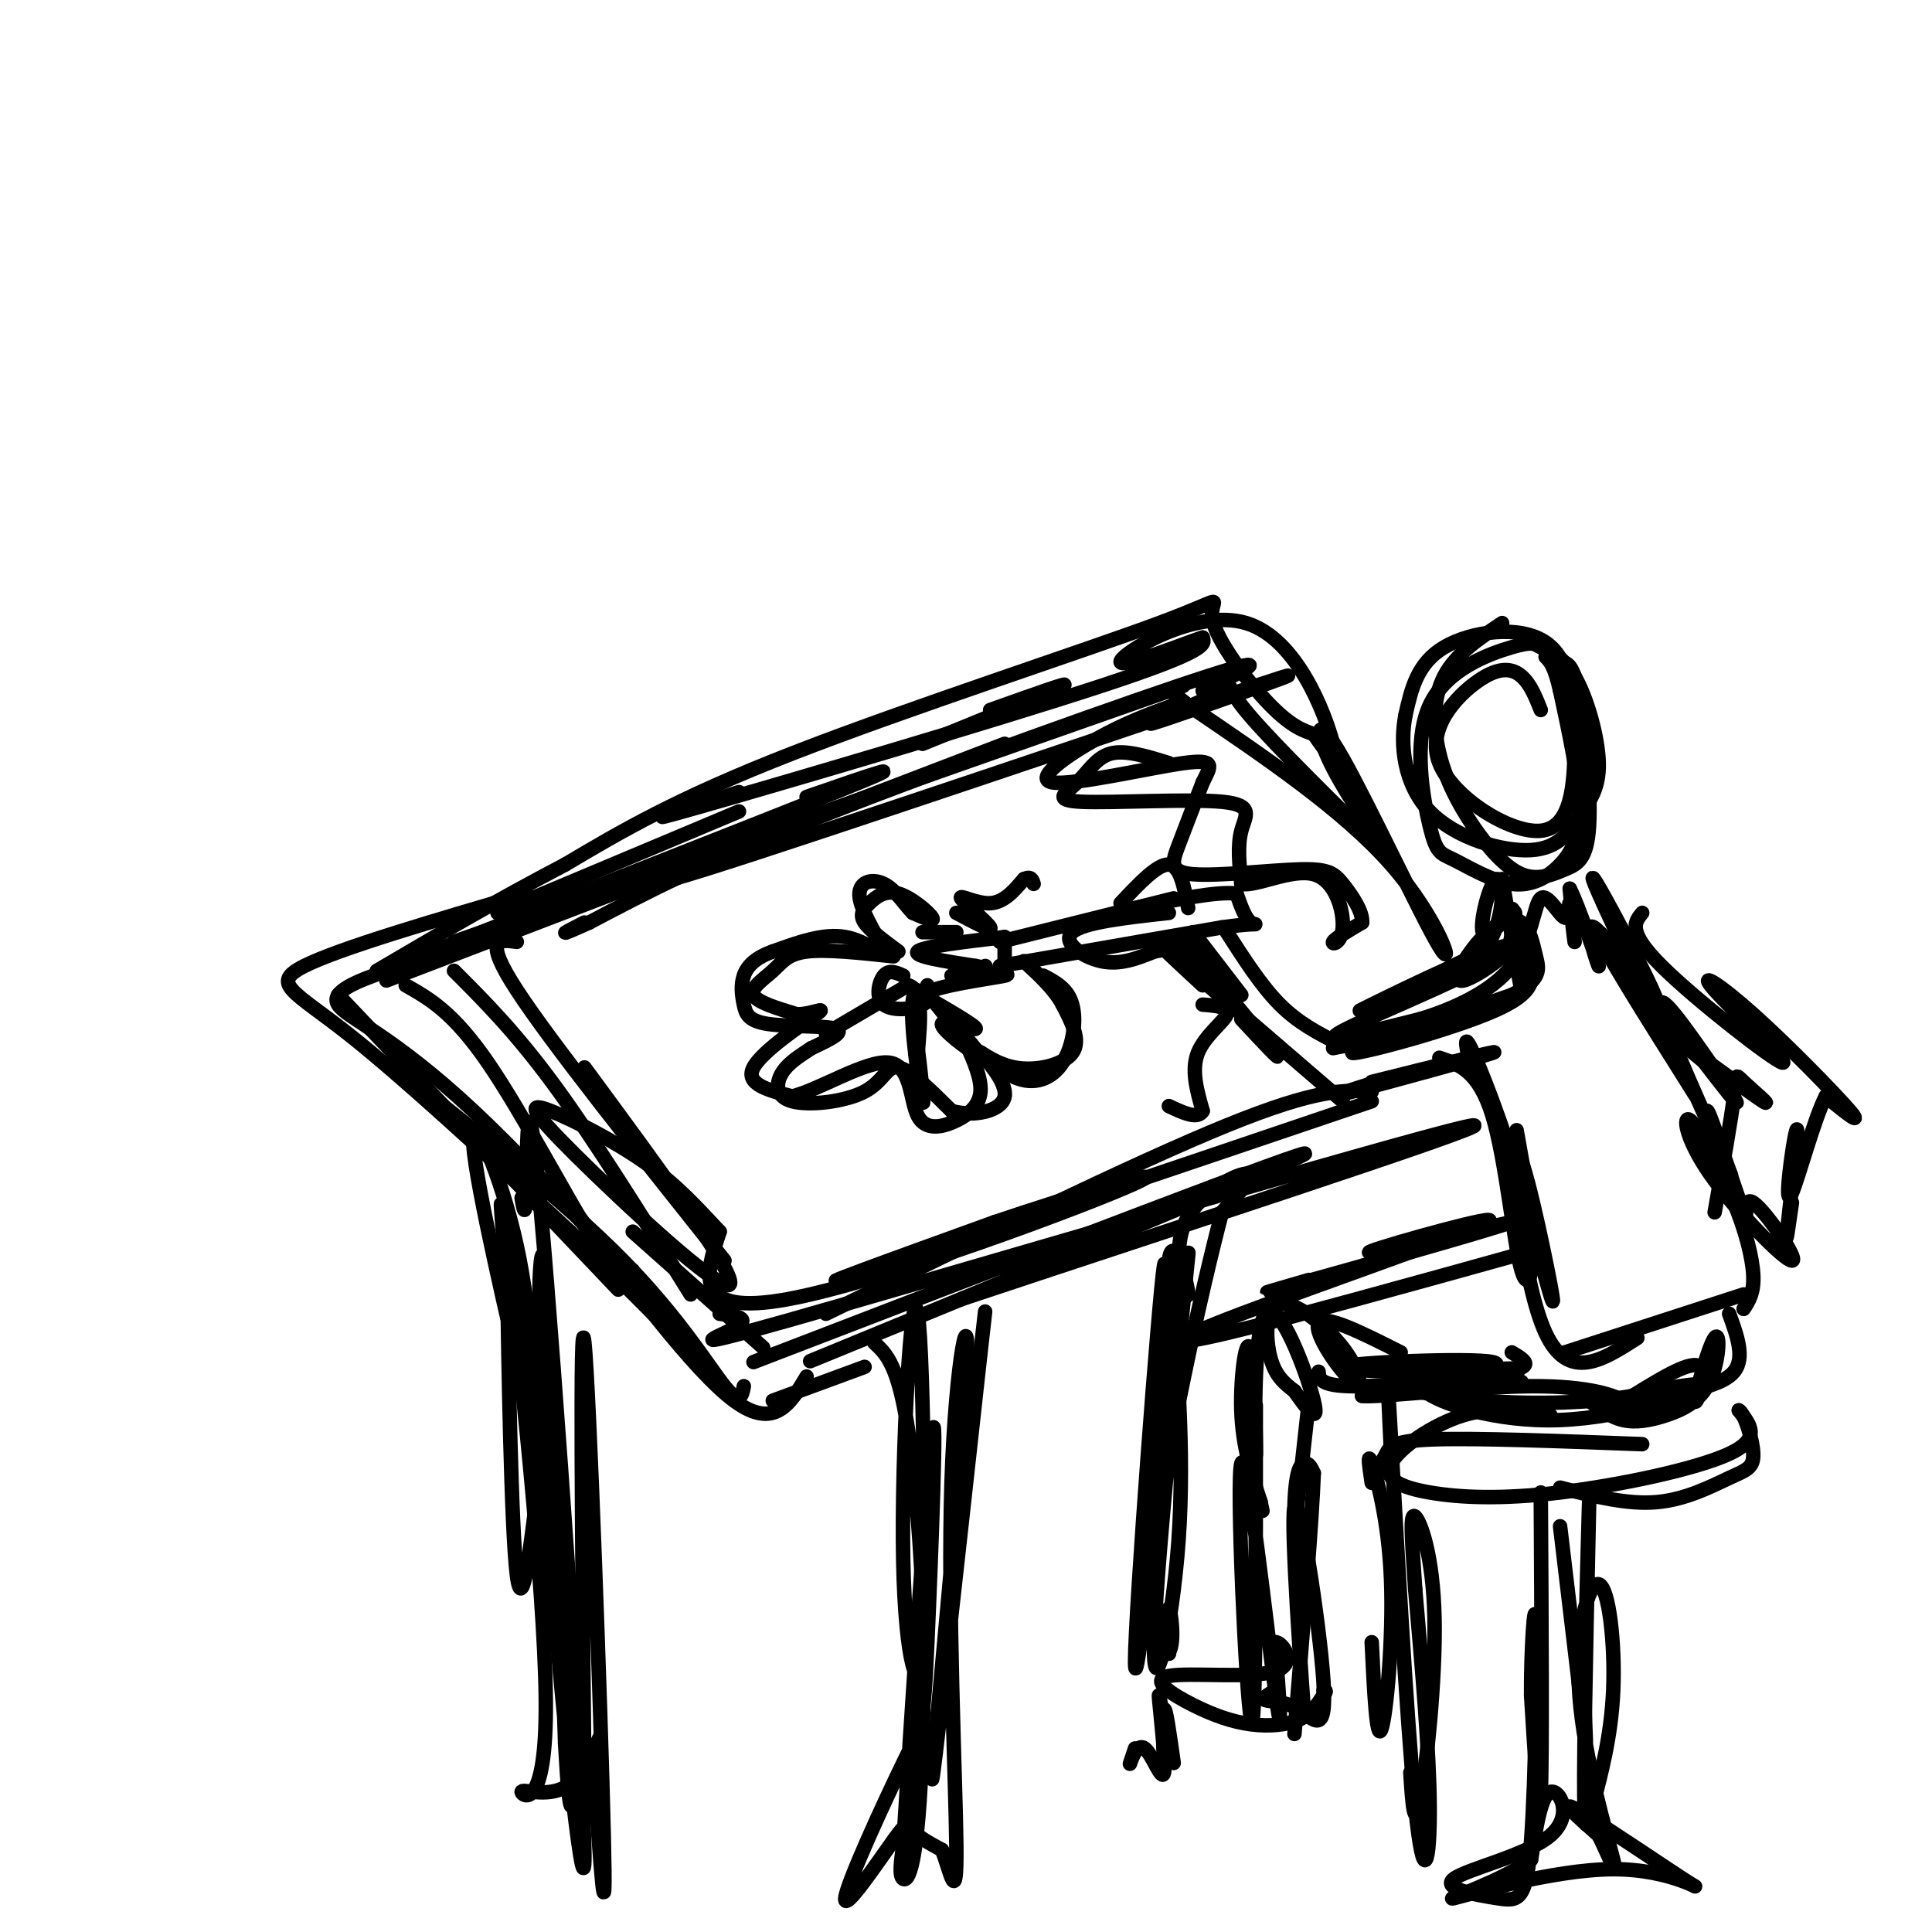 <svg viewBox='0 0 400 400' version='1.1' xmlns='http://www.w3.org/2000/svg' xmlns:xlink='http://www.w3.org/1999/xlink'><g fill='none' stroke='rgb(0,0,0)' stroke-width='3' stroke-linecap='round' stroke-linejoin='round'><path d='M94,201c6.417,6.417 12.833,12.833 21,24c8.167,11.167 18.083,27.083 28,43'/><path d='M94,195c0.000,0.000 151.000,-53.000 151,-53'/><path d='M243,186c0.000,0.000 -36.000,9.000 -36,9'/><path d='M208,194c-8.500,1.000 -17.000,2.000 -18,3c-1.000,1.000 5.500,2.000 12,3'/><path d='M202,200c2.333,0.500 2.167,0.250 2,0'/><path d='M208,199c0.000,0.000 0.000,-5.000 0,-5'/><path d='M207,200c0.000,0.000 46.000,-8.000 46,-8'/><path d='M253,192c8.622,-1.200 7.178,-0.200 6,-1c-1.178,-0.800 -2.089,-3.400 -3,-6'/><path d='M256,185c-4.000,-0.500 -12.500,1.250 -21,3'/><path d='M232,187c3.833,-4.083 7.667,-8.167 10,-8c2.333,0.167 3.167,4.583 4,9'/><path d='M242,189c-8.867,0.978 -17.733,1.956 -20,4c-2.267,2.044 2.067,5.156 6,6c3.933,0.844 7.467,-0.578 11,-2'/><path d='M239,197c1.833,-0.333 0.917,-0.167 0,0'/><path d='M243,196c0.000,0.000 9.000,6.000 9,6'/><path d='M247,193c0.000,0.000 10.000,13.000 10,13'/><path d='M254,193c3.583,5.583 7.167,11.167 11,15c3.833,3.833 7.917,5.917 12,8'/><path d='M245,195c8.500,10.167 17.000,20.333 19,23c2.000,2.667 -2.500,-2.167 -7,-7'/><path d='M249,204c-5.417,-5.000 -10.833,-10.000 -6,-6c4.833,4.000 19.917,17.000 35,30'/><path d='M276,217c9.244,-1.800 18.489,-3.600 18,-4c-0.489,-0.400 -10.711,0.600 -14,1c-3.289,0.400 0.356,0.200 4,0'/><path d='M284,224c13.889,-3.467 27.778,-6.933 25,-6c-2.778,0.933 -22.222,6.267 -29,8c-6.778,1.733 -0.889,-0.133 5,-2'/><path d='M319,147c-1.069,-2.697 -2.138,-5.394 -4,-7c-1.862,-1.606 -4.516,-2.121 -9,1c-4.484,3.121 -10.797,9.878 -8,17c2.797,7.122 14.702,14.610 21,14c6.298,-0.610 6.987,-9.318 7,-18c0.013,-8.682 -0.650,-17.337 -6,-21c-5.350,-3.663 -15.386,-2.332 -21,1c-5.614,3.332 -6.807,8.666 -8,14'/><path d='M291,148c-1.238,6.125 -0.334,14.438 5,20c5.334,5.562 15.096,8.374 21,8c5.904,-0.374 7.948,-3.934 10,-7c2.052,-3.066 4.112,-5.637 4,-11c-0.112,-5.363 -2.396,-13.517 -5,-18c-2.604,-4.483 -5.530,-5.294 -7,-6c-1.470,-0.706 -1.486,-1.307 -6,0c-4.514,1.307 -13.528,4.520 -17,12c-3.472,7.480 -1.403,19.225 0,25c1.403,5.775 2.141,5.581 5,7c2.859,1.419 7.838,4.453 12,5c4.162,0.547 7.505,-1.391 10,-4c2.495,-2.609 4.141,-5.888 4,-12c-0.141,-6.112 -2.071,-15.056 -4,-24'/><path d='M323,143c-1.167,-5.167 -2.083,-6.083 -3,-7'/><path d='M311,129c-4.811,3.210 -9.622,6.420 -12,11c-2.378,4.580 -2.323,10.529 -1,16c1.323,5.471 3.916,10.465 7,15c3.084,4.535 6.661,8.613 10,10c3.339,1.387 6.441,0.083 9,-1c2.559,-1.083 4.573,-1.945 5,-9c0.427,-7.055 -0.735,-20.301 -2,-27c-1.265,-6.699 -2.632,-6.849 -4,-7'/><path d='M311,182c1.979,11.703 3.957,23.405 4,23c0.043,-0.405 -1.850,-12.918 -2,-16c-0.150,-3.082 1.444,3.267 3,8c1.556,4.733 3.073,7.851 -6,12c-9.073,4.149 -28.735,9.328 -30,9c-1.265,-0.328 15.868,-6.164 33,-12'/><path d='M313,206c6.327,-3.247 5.644,-5.364 5,-8c-0.644,-2.636 -1.248,-5.791 -3,-7c-1.752,-1.209 -4.652,-0.473 -8,3c-3.348,3.473 -7.145,9.684 -4,9c3.145,-0.684 13.231,-8.261 8,-7c-5.231,1.261 -25.780,11.360 -29,13c-3.220,1.640 10.890,-5.180 25,-12'/><path d='M307,197c4.827,-5.999 4.394,-14.996 3,-15c-1.394,-0.004 -3.750,8.984 -3,11c0.750,2.016 4.607,-2.940 6,-4c1.393,-1.060 0.322,1.778 0,4c-0.322,2.222 0.106,3.829 -8,8c-8.106,4.171 -24.744,10.906 -28,13c-3.256,2.094 6.872,-0.453 17,-3'/><path d='M294,211c6.648,-2.016 14.766,-5.557 19,-11c4.234,-5.443 4.582,-12.790 6,-14c1.418,-1.210 3.906,3.717 5,4c1.094,0.283 0.795,-4.078 1,-3c0.205,1.078 0.916,7.594 1,8c0.084,0.406 -0.458,-5.297 -1,-11'/><path d='M325,184c1.508,2.738 5.779,15.084 6,16c0.221,0.916 -3.609,-9.597 -1,-8c2.609,1.597 11.658,15.304 13,16c1.342,0.696 -5.023,-11.620 -9,-19c-3.977,-7.380 -5.565,-9.823 -3,-4c2.565,5.823 9.282,19.911 16,34'/><path d='M347,219c4.133,8.198 6.465,11.694 1,3c-5.465,-8.694 -18.728,-29.578 -17,-29c1.728,0.578 18.446,22.619 25,31c6.554,8.381 2.942,3.102 -2,-4c-4.942,-7.102 -11.215,-16.027 -10,-11c1.215,5.027 9.919,24.008 13,31c3.081,6.992 0.541,1.996 -2,-3'/><path d='M355,237c-0.981,-3.138 -2.434,-9.484 -1,-6c1.434,3.484 5.754,16.797 7,20c1.246,3.203 -0.583,-3.705 2,-2c2.583,1.705 9.579,12.024 8,12c-1.579,-0.024 -11.733,-10.391 -17,-18c-5.267,-7.609 -5.648,-12.460 -4,-11c1.648,1.460 5.324,9.230 9,17'/><path d='M359,249c2.378,5.667 3.822,11.333 4,15c0.178,3.667 -0.911,5.333 -2,7'/><path d='M361,268c0.000,0.000 -37.000,12.000 -37,12'/><path d='M339,277c-7.131,4.595 -14.262,9.190 -19,-1c-4.738,-10.190 -7.083,-35.167 -6,-37c1.083,-1.833 5.595,19.476 7,27c1.405,7.524 -0.298,1.262 -2,-5'/><path d='M319,261c-1.167,-5.333 -3.083,-16.167 -5,-27'/><path d='M131,255c0.000,0.000 27.000,24.000 27,24'/><path d='M156,282c58.956,-22.689 117.911,-45.378 114,-43c-3.911,2.378 -70.689,29.822 -93,39c-22.311,9.178 -0.156,0.089 22,-9'/><path d='M199,269c34.931,-11.699 111.260,-36.445 106,-36c-5.260,0.445 -92.108,26.081 -130,37c-37.892,10.919 -26.826,7.120 -23,5c3.826,-2.120 0.413,-2.560 -3,-3'/><path d='M131,263c-1.311,1.222 -2.622,2.444 -8,-6c-5.378,-8.444 -14.822,-26.556 -22,-37c-7.178,-10.444 -12.089,-13.222 -17,-16'/><path d='M80,203c0.000,0.000 128.000,-49.000 128,-49'/><path d='M169,169c-23.287,9.198 -46.574,18.397 -23,11c23.574,-7.397 94.010,-31.388 114,-38c19.990,-6.612 -10.467,4.156 -19,7c-8.533,2.844 4.856,-2.234 10,-5c5.144,-2.766 2.041,-3.219 6,2c3.959,5.219 14.979,16.109 26,27'/><path d='M283,173c5.329,5.541 5.652,5.892 3,2c-2.652,-3.892 -8.280,-12.029 -11,-18c-2.720,-5.971 -2.533,-9.776 3,0c5.533,9.776 16.413,33.132 20,39c3.587,5.868 -0.118,-5.752 -10,-17c-9.882,-11.248 -25.941,-22.124 -42,-33'/><path d='M246,146c-7.000,-5.500 -3.500,-2.750 0,0'/><path d='M305,223c-1.246,-5.250 -2.491,-10.501 0,-5c2.491,5.501 8.719,21.753 11,33c2.281,11.247 0.614,17.490 -1,12c-1.614,-5.490 -3.175,-22.711 -6,-32c-2.825,-9.289 -6.912,-10.644 -11,-12'/><path d='M340,189c-1.585,1.932 -3.171,3.865 4,11c7.171,7.135 23.098,19.473 25,20c1.902,0.527 -10.222,-10.756 -14,-15c-3.778,-4.244 0.791,-1.450 8,5c7.209,6.450 17.060,16.557 20,20c2.940,3.443 -1.030,0.221 -5,-3'/><path d='M378,227c-2.333,4.416 -5.667,16.957 -7,20c-1.333,3.043 -0.667,-3.411 0,-8c0.667,-4.589 1.333,-7.312 1,-3c-0.333,4.312 -1.667,15.661 -2,19c-0.333,3.339 0.333,-1.330 1,-6'/><path d='M353,220c-2.542,-2.085 -5.085,-4.169 -2,-2c3.085,2.169 11.796,8.592 14,10c2.204,1.408 -2.099,-2.198 -4,-4c-1.901,-1.802 -1.400,-1.801 -2,3c-0.600,4.801 -2.300,14.400 -4,24'/><path d='M317,259c-25.183,7.005 -50.367,14.010 -63,17c-12.633,2.990 -12.716,1.967 3,-4c15.716,-5.967 47.231,-16.876 51,-19c3.769,-2.124 -20.209,4.536 -24,6c-3.791,1.464 12.604,-2.268 29,-6'/><path d='M313,253c-5.622,2.000 -34.178,10.000 -45,13c-10.822,3.000 -3.911,1.000 3,-1'/><path d='M313,280c2.899,1.732 5.798,3.464 -4,4c-9.798,0.536 -32.292,-0.125 -31,-1c1.292,-0.875 26.369,-1.964 31,-1c4.631,0.964 -11.185,3.982 -27,7'/><path d='M282,289c2.571,0.452 22.500,-1.917 35,-2c12.500,-0.083 17.571,2.119 19,3c1.429,0.881 -0.786,0.440 -3,0'/><path d='M329,290c2.193,1.698 4.387,3.395 7,4c2.613,0.605 5.646,0.117 9,-1c3.354,-1.117 7.029,-2.863 9,-7c1.971,-4.137 2.240,-10.666 1,-9c-1.240,1.666 -3.988,11.525 -4,13c-0.012,1.475 2.711,-5.436 1,-7c-1.711,-1.564 -7.855,2.218 -14,6'/><path d='M338,289c-7.732,1.397 -20.062,1.890 -31,1c-10.938,-0.890 -20.483,-3.163 -17,-4c3.483,-0.837 19.995,-0.239 24,0c4.005,0.239 -4.498,0.120 -13,0'/><path d='M358,272c1.667,4.583 3.333,9.167 1,12c-2.333,2.833 -8.667,3.917 -15,5'/><path d='M344,289c-4.949,1.031 -9.821,1.108 -6,0c3.821,-1.108 16.333,-3.400 15,-2c-1.333,1.400 -16.513,6.492 -30,7c-13.487,0.508 -25.282,-3.569 -28,-6c-2.718,-2.431 3.641,-3.215 10,-4'/><path d='M305,284c5.095,-0.833 12.833,-0.917 8,0c-4.833,0.917 -22.238,2.833 -31,3c-8.762,0.167 -8.881,-1.417 -9,-3'/><path d='M290,280c-7.939,-4.014 -15.879,-8.027 -17,-6c-1.121,2.027 4.575,10.096 7,12c2.425,1.904 1.578,-2.356 -2,-7c-3.578,-4.644 -9.886,-9.674 -13,-9c-3.114,0.674 -3.032,7.050 -2,11c1.032,3.950 3.016,5.475 5,7'/><path d='M268,288c2.255,3.201 5.393,7.702 4,2c-1.393,-5.702 -7.315,-21.608 -10,-18c-2.685,3.608 -2.132,26.730 -2,29c0.132,2.270 -0.157,-16.312 -1,-21c-0.843,-4.688 -2.241,4.518 -2,12c0.241,7.482 2.120,13.241 4,19'/><path d='M261,311c0.667,3.167 0.333,1.583 0,0'/><path d='M271,290c0.000,0.000 -3.000,27.000 -3,27'/><path d='M340,299c-17.111,-0.644 -34.222,-1.289 -43,-1c-8.778,0.289 -9.222,1.511 -10,3c-0.778,1.489 -1.889,3.244 -3,5'/><path d='M321,293c-5.812,-0.964 -11.623,-1.927 -18,0c-6.377,1.927 -13.319,6.746 -15,10c-1.681,3.254 1.900,4.944 8,6c6.100,1.056 14.719,1.476 27,0c12.281,-1.476 28.223,-4.850 35,-8c6.777,-3.150 4.388,-6.075 2,-9'/><path d='M360,292c1.116,0.432 2.907,6.013 3,9c0.093,2.987 -1.514,3.381 -5,5c-3.486,1.619 -8.853,4.463 -15,5c-6.147,0.537 -13.073,-1.231 -20,-3'/><path d='M319,309c0.167,27.500 0.333,55.000 0,62c-0.333,7.000 -1.167,-6.500 -2,-20'/><path d='M317,351c-0.074,-9.017 0.742,-21.559 1,-15c0.258,6.559 -0.041,32.219 -1,45c-0.959,12.781 -2.577,12.685 -7,12c-4.423,-0.685 -11.649,-1.957 -9,-4c2.649,-2.043 15.175,-4.858 20,-9c4.825,-4.142 1.950,-9.612 0,-9c-1.950,0.612 -2.975,7.306 -4,14'/><path d='M317,385c-5.884,4.459 -18.593,8.606 -16,8c2.593,-0.606 20.489,-5.967 33,-6c12.511,-0.033 19.638,5.260 16,3c-3.638,-2.260 -18.039,-12.074 -23,-15c-4.961,-2.926 -0.480,1.037 4,5'/><path d='M331,380c1.771,3.523 4.199,9.831 3,5c-1.199,-4.831 -6.025,-20.801 -7,-34c-0.975,-13.199 1.901,-23.627 4,-23c2.099,0.627 3.422,12.309 3,22c-0.422,9.691 -2.587,17.391 -4,23c-1.413,5.609 -2.073,9.125 -2,-6c0.073,-15.125 0.878,-48.893 1,-55c0.122,-6.107 -0.439,15.446 -1,37'/><path d='M328,349c0.067,9.622 0.733,15.178 0,9c-0.733,-6.178 -2.867,-24.089 -5,-42'/><path d='M181,278c2.477,2.267 4.955,4.534 7,18c2.045,13.466 3.658,38.132 3,47c-0.658,8.868 -3.585,1.937 -4,-20c-0.415,-21.937 1.683,-58.880 3,-51c1.317,7.880 1.855,60.583 1,88c-0.855,27.417 -3.101,29.548 -4,29c-0.899,-0.548 -0.449,-3.774 0,-7'/><path d='M187,382c1.401,-22.673 4.905,-75.857 6,-85c1.095,-9.143 -0.219,25.754 -1,43c-0.781,17.246 -1.030,16.839 -5,25c-3.970,8.161 -11.662,24.888 -12,28c-0.338,3.112 6.678,-7.393 10,-12c3.322,-4.607 2.949,-3.316 4,-2c1.051,1.316 3.525,2.658 6,4'/><path d='M195,383c1.756,4.177 3.144,12.619 3,-1c-0.144,-13.619 -1.822,-49.300 -1,-75c0.822,-25.700 4.144,-41.419 3,-21c-1.144,20.419 -6.756,76.977 -7,82c-0.244,5.023 4.878,-41.488 10,-88'/><path d='M203,280c1.667,-14.667 0.833,-7.333 0,0'/><path d='M288,301c-0.458,-9.595 -0.917,-19.190 0,-3c0.917,16.190 3.208,58.167 5,76c1.792,17.833 3.083,11.524 3,0c-0.083,-11.524 -1.542,-28.262 -3,-45'/><path d='M293,329c-0.748,-11.006 -1.118,-16.022 0,-15c1.118,1.022 3.724,8.083 4,21c0.276,12.917 -1.778,31.691 -3,38c-1.222,6.309 -1.611,0.155 -2,-6'/><path d='M260,291c0.012,34.923 0.024,69.845 -1,65c-1.024,-4.845 -3.083,-49.458 -2,-53c1.083,-3.542 5.310,33.988 7,47c1.690,13.012 0.845,1.506 0,-10'/><path d='M264,340c1.375,-0.169 4.811,4.410 0,6c-4.811,1.590 -17.869,0.191 -22,1c-4.131,0.809 0.666,3.825 5,6c4.334,2.175 8.205,3.509 12,4c3.795,0.491 7.513,0.140 10,-1c2.487,-1.140 3.744,-3.070 5,-5'/><path d='M274,351c0.833,-1.000 0.417,-1.000 0,-1'/><path d='M264,350c-1.432,0.842 -2.864,1.683 -2,2c0.864,0.317 4.022,0.109 7,2c2.978,1.891 5.774,5.881 5,-6c-0.774,-11.881 -5.119,-39.634 -6,-36c-0.881,3.634 1.702,38.654 2,43c0.298,4.346 -1.689,-21.984 -2,-36c-0.311,-14.016 1.054,-15.719 2,-16c0.946,-0.281 1.473,0.859 2,2'/><path d='M272,305c-0.333,9.333 -2.167,31.667 -4,54'/><path d='M284,307c-0.500,-3.375 -1.000,-6.750 0,-4c1.000,2.750 3.500,11.625 4,24c0.500,12.375 -1.000,28.250 -2,31c-1.000,2.750 -1.500,-7.625 -2,-18'/><path d='M185,198c-6.988,-0.750 -13.976,-1.500 -18,-1c-4.024,0.500 -5.083,2.250 -7,4c-1.917,1.750 -4.690,3.500 -4,5c0.690,1.500 4.845,2.750 9,4'/><path d='M165,210c3.167,0.036 6.583,-1.875 4,0c-2.583,1.875 -11.167,7.536 -13,11c-1.833,3.464 3.083,4.732 8,6'/><path d='M164,227c5.509,-1.291 15.283,-7.520 20,-7c4.717,0.520 4.378,7.789 6,11c1.622,3.211 5.206,2.365 8,1c2.794,-1.365 4.798,-3.247 5,-6c0.202,-2.753 -1.399,-6.376 -3,-10'/><path d='M200,216c1.246,0.048 5.860,5.167 10,7c4.140,1.833 7.807,0.378 10,-3c2.193,-3.378 2.912,-8.679 2,-12c-0.912,-3.321 -3.456,-4.660 -6,-6'/><path d='M187,202c-1.458,-0.655 -2.917,-1.310 -4,0c-1.083,1.310 -1.792,4.583 0,6c1.792,1.417 6.083,0.976 8,0c1.917,-0.976 1.458,-2.488 1,-4'/><path d='M186,197c-2.952,-2.185 -5.904,-4.370 -7,-6c-1.096,-1.630 -0.335,-2.705 1,-4c1.335,-1.295 3.244,-2.810 6,-2c2.756,0.810 6.359,3.946 7,5c0.641,1.054 -1.679,0.027 -4,-1'/><path d='M189,189c-1.572,-1.502 -3.501,-4.756 -6,-6c-2.499,-1.244 -5.567,-0.478 -5,3c0.567,3.478 4.768,9.667 5,11c0.232,1.333 -3.505,-2.191 -8,-3c-4.495,-0.809 -9.747,1.095 -15,3'/><path d='M160,197c-3.662,1.297 -5.318,3.038 -6,5c-0.682,1.962 -0.389,4.144 0,6c0.389,1.856 0.874,3.384 5,4c4.126,0.616 11.893,0.319 14,1c2.107,0.681 -1.447,2.341 -5,4'/><path d='M168,217c-2.031,1.384 -4.608,2.843 -6,5c-1.392,2.157 -1.600,5.011 2,6c3.600,0.989 11.008,0.112 15,-2c3.992,-2.112 4.569,-5.461 7,-5c2.431,0.461 6.715,4.730 11,9'/><path d='M197,230c4.557,1.312 10.450,0.092 11,-3c0.550,-3.092 -4.244,-8.056 -5,-9c-0.756,-0.944 2.527,2.130 7,3c4.473,0.870 10.135,-0.466 12,-3c1.865,-2.534 -0.068,-6.267 -2,-10'/><path d='M220,208c-1.667,-3.167 -4.833,-6.083 -8,-9'/><path d='M242,158c-4.476,-1.395 -8.951,-2.791 -12,-2c-3.049,0.791 -4.671,3.767 -7,6c-2.329,2.233 -5.367,3.722 1,4c6.367,0.278 22.137,-0.656 29,0c6.863,0.656 4.818,2.902 4,6c-0.818,3.098 -0.409,7.049 0,11'/><path d='M257,183c2.982,0.643 10.439,-3.250 15,-2c4.561,1.250 6.228,7.644 6,11c-0.228,3.356 -2.351,3.673 -2,3c0.351,-0.673 3.175,-2.337 6,-4'/><path d='M282,191c0.228,-2.218 -2.201,-5.763 -4,-8c-1.799,-2.237 -2.967,-3.167 -9,-3c-6.033,0.167 -16.932,1.429 -22,1c-5.068,-0.429 -4.305,-2.551 -3,-6c1.305,-3.449 3.153,-8.224 5,-13'/><path d='M249,162c1.596,-3.281 3.088,-4.982 -4,-4c-7.088,0.982 -22.754,4.649 -27,4c-4.246,-0.649 2.930,-5.614 9,-9c6.070,-3.386 11.035,-5.193 16,-7'/><path d='M249,143c8.244,-4.000 16.489,-8.000 1,-3c-15.489,5.000 -54.711,19.000 -80,29c-25.289,10.000 -36.644,16.000 -48,22'/><path d='M122,191c-8.167,3.667 -4.583,1.833 -1,0'/><path d='M107,195c-3.583,-0.500 -7.167,-1.000 0,10c7.167,11.000 25.083,33.500 43,56'/><path d='M109,185c-19.400,5.689 -38.800,11.378 -46,15c-7.200,3.622 -2.200,5.178 9,14c11.200,8.822 28.600,24.911 46,41'/><path d='M118,255c15.314,14.707 30.600,30.973 26,25c-4.600,-5.973 -29.085,-34.185 -46,-50c-16.915,-15.815 -26.262,-19.233 -28,-22c-1.738,-2.767 4.131,-4.884 10,-7'/><path d='M80,201c22.489,-9.356 73.711,-29.244 93,-37c19.289,-7.756 6.644,-3.378 -6,1'/><path d='M103,189c0.000,0.000 50.000,-21.000 50,-21'/><path d='M191,154c13.333,-5.417 26.667,-10.833 29,-12c2.333,-1.167 -6.333,1.917 -15,5'/><path d='M153,164c-12.133,3.822 -24.267,7.644 -8,3c16.267,-4.644 60.933,-17.756 83,-25c22.067,-7.244 21.533,-8.622 21,-10'/><path d='M249,132c-1.877,0.475 -17.070,6.663 -17,5c0.070,-1.663 15.404,-11.179 26,-8c10.596,3.179 16.456,19.051 18,25c1.544,5.949 -1.228,1.974 -4,-2'/><path d='M272,152c-1.823,-0.656 -4.381,-1.294 -9,-6c-4.619,-4.706 -11.300,-13.478 -12,-18c-0.700,-4.522 4.581,-4.794 -11,1c-15.581,5.794 -52.023,17.656 -76,27c-23.977,9.344 -35.488,16.172 -47,23'/><path d='M117,179c-14.333,7.500 -26.667,14.750 -39,22'/><path d='M70,206c0.000,0.000 58.000,61.000 58,61'/><path d='M117,248c13.333,17.917 26.667,35.833 35,42c8.333,6.167 11.667,0.583 15,-5'/><path d='M179,283c0.000,0.000 -19.000,7.000 -19,7'/><path d='M154,287c-0.378,2.022 -0.756,4.044 -4,0c-3.244,-4.044 -9.356,-14.156 -21,-26c-11.644,-11.844 -28.822,-25.422 -46,-39'/><path d='M108,248c0.419,2.557 0.838,5.114 1,-3c0.162,-8.114 0.065,-26.898 3,6c2.935,32.898 8.900,117.478 9,133c0.100,15.522 -5.665,-38.013 -8,-75c-2.335,-36.987 -1.238,-57.425 0,-46c1.238,11.425 2.619,54.712 4,98'/><path d='M117,361c1.000,17.833 1.500,13.417 2,9'/><path d='M121,369c-0.489,-50.044 -0.978,-100.089 0,-91c0.978,9.089 3.422,77.311 4,102c0.578,24.689 -0.711,5.844 -2,-13'/><path d='M123,367c0.165,-4.212 1.576,-8.243 1,-7c-0.576,1.243 -3.141,7.761 -7,10c-3.859,2.239 -9.014,0.198 -9,1c0.014,0.802 5.196,4.447 5,-19c-0.196,-23.447 -5.770,-73.985 -8,-93c-2.230,-19.015 -1.115,-6.508 0,6'/><path d='M105,265c0.235,15.557 0.822,51.451 2,61c1.178,9.549 2.945,-7.245 4,-15c1.055,-7.755 1.396,-6.470 -2,-21c-3.396,-14.530 -10.530,-44.873 -11,-53c-0.470,-8.127 5.723,5.964 9,21c3.277,15.036 3.639,31.018 4,47'/><path d='M245,262c-5.006,46.077 -10.012,92.155 -10,82c0.012,-10.155 5.042,-76.542 6,-82c0.958,-5.458 -2.155,50.012 -3,69c-0.845,18.988 0.577,1.494 2,-16'/><path d='M240,315c2.179,-19.777 6.625,-61.219 6,-55c-0.625,6.219 -6.322,60.097 -7,78c-0.678,17.903 3.663,-0.171 5,-19c1.337,-18.829 -0.332,-38.415 -2,-58'/><path d='M242,261c0.880,-6.740 4.081,5.410 4,7c-0.081,1.590 -3.445,-7.380 -1,-14c2.445,-6.620 10.699,-10.892 13,-11c2.301,-0.108 -1.349,3.946 -5,8'/><path d='M253,251c-4.126,15.628 -11.943,50.699 -14,70c-2.057,19.301 1.644,22.833 3,21c1.356,-1.833 0.365,-9.032 0,-9c-0.365,0.032 -0.104,7.295 0,9c0.104,1.705 0.052,-2.147 0,-6'/><path d='M242,336c0.000,-1.000 0.000,-0.500 0,0'/><path d='M235,362c-0.632,1.887 -1.263,3.774 -1,3c0.263,-0.774 1.421,-4.207 3,-3c1.579,1.207 3.579,7.056 4,5c0.421,-2.056 -0.737,-12.016 -1,-15c-0.263,-2.984 0.368,1.008 1,5'/><path d='M241,357c0.179,3.083 0.125,8.292 0,7c-0.125,-1.292 -0.321,-9.083 0,-10c0.321,-0.917 1.161,5.042 2,11'/><path d='M171,214c0.000,0.000 17.000,-10.000 17,-10'/><path d='M188,204c3.167,0.667 2.583,7.333 2,14'/><path d='M190,220c-0.220,-3.167 -0.440,-6.333 0,-3c0.440,3.333 1.542,13.167 1,11c-0.542,-2.167 -2.726,-16.333 -2,-21c0.726,-4.667 4.363,0.167 8,5'/><path d='M197,212c2.941,2.534 6.293,6.370 5,6c-1.293,-0.370 -7.233,-4.946 -7,-6c0.233,-1.054 6.638,1.413 7,1c0.362,-0.413 -5.319,-3.707 -11,-7'/><path d='M191,206c2.556,-1.978 14.444,-3.422 17,-4c2.556,-0.578 -4.222,-0.289 -11,0'/><path d='M191,193c0.000,0.000 7.000,0.000 7,0'/><path d='M198,189c3.774,2.006 7.548,4.012 7,3c-0.548,-1.012 -5.417,-5.042 -6,-6c-0.583,-0.958 3.119,1.155 6,1c2.881,-0.155 4.940,-2.577 7,-5'/><path d='M212,182c1.500,-0.667 1.750,0.167 2,1'/><path d='M249,208c2.800,0.222 5.600,0.444 5,2c-0.600,1.556 -4.600,4.444 -6,8c-1.400,3.556 -0.200,7.778 1,12'/><path d='M249,230c-1.000,1.833 -4.000,0.417 -7,-1'/><path d='M171,272c32.083,-15.667 64.167,-31.333 83,-39c18.833,-7.667 24.417,-7.333 30,-7'/><path d='M284,228c-47.000,15.917 -94.000,31.833 -107,36c-13.000,4.167 8.000,-3.417 29,-11'/><path d='M206,253c15.167,-5.107 38.583,-12.375 29,-8c-9.583,4.375 -52.167,20.393 -72,24c-19.833,3.607 -16.917,-5.196 -14,-14'/><path d='M149,255c-4.431,-4.677 -8.508,-9.369 -15,-14c-6.492,-4.631 -15.400,-9.200 -20,-11c-4.600,-1.800 -4.892,-0.831 5,9c9.892,9.831 29.969,28.523 32,27c2.031,-1.523 -13.985,-23.262 -30,-45'/></g>
</svg>